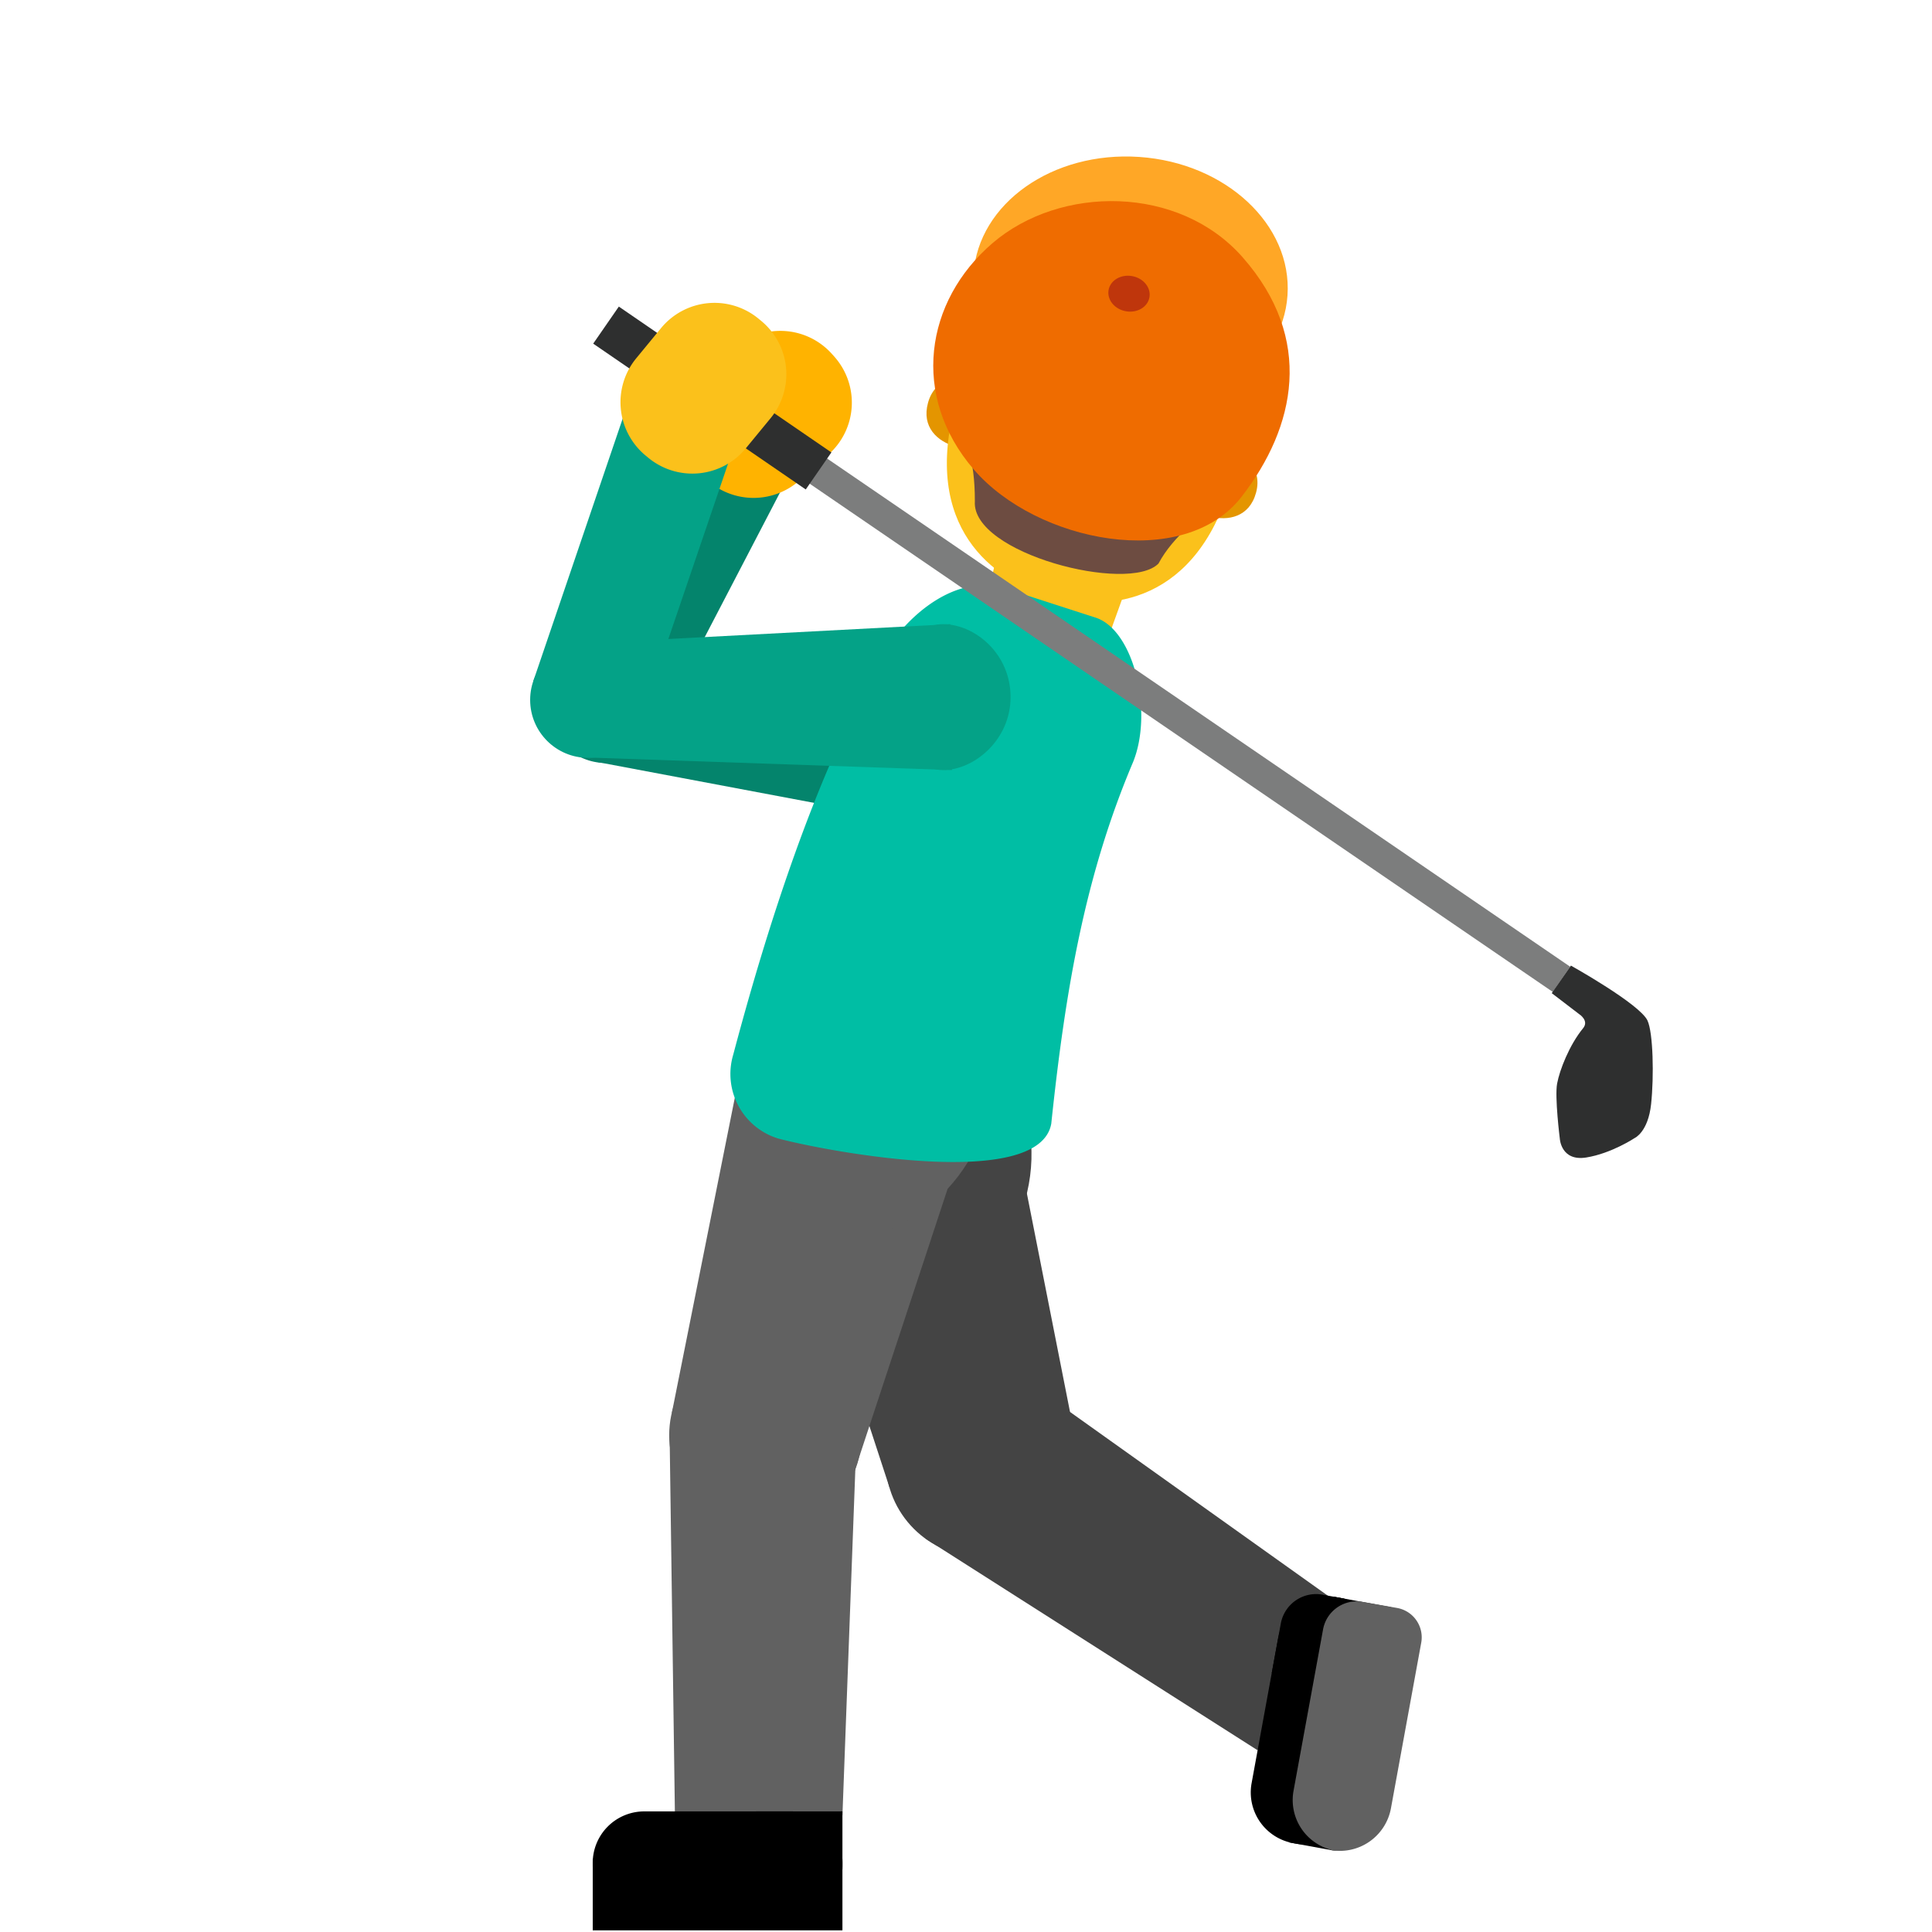 <svg id="图层_1" xmlns="http://www.w3.org/2000/svg" viewBox="0 0 128 128"><g><g><path id="XMLID_815_" fill="#04846c" d="M40.653 42.993l-1.038 7.501 23.651 4.457 1.356-9.573z"/><circle id="XMLID_814_" cx="40.138" cy="46.712" r="3.838" fill="#04846c"/><path id="XMLID_813_" fill="#04846c" d="M52.381 31.278l-6.699-3.53-8.944 17.185 6.699 3.53z"/><path id="XMLID_797_" d="M55.267 23.617l-.153-.171a4.585 4.585 0 0 0-6.473-.355l-1.928 1.728a4.585 4.585 0 0 0-.355 6.473l.153.171a4.585 4.585 0 0 0 6.473.355l1.928-1.728a4.585 4.585 0 0 0 .355-6.473z" fill="#ffb300"/><path d="M67.835 50.76c-.426 2.786-3.096 4.417-5.163 4.101-2.067-.316-3.328-3.284-3.011-5.351s2.406-4.523 4.473-4.206c2.067.315 4.14 2.584 3.701 5.456z" fill="#16a7da"/></g><g><circle cx="65.052" cy="96.778" r="6.375" fill="#444"/><path fill="#444" d="M71.368 95.959L58.93 98.542l-8.295-25.355 15.478-3.845z"/><path fill="#444" d="M88.321 105.967l-5.001 9.993-22.009-14.028 6.897-10.299z"/><path d="M55.378 65.556c6.028-1.041 11.758 3.001 12.799 9.029 1.041 6.028-3.001 11.758-9.029 12.799-6.028 1.042-9.798-20.787-3.77-21.828z" fill="#444"/><g><g><path d="M91.554 109.841l-1.748 9.557a3.414 3.414 0 0 1-3.972 2.744l-.168-.031a3.414 3.414 0 0 1-2.744-3.972l1.748-9.557a3.414 3.414 0 0 1 3.972-2.744l.168.031a3.412 3.412 0 0 1 2.744 3.972z"/><path d="M92.169 106.483l-2.805 15.336a.952.952 0 0 1-1.108.765l-2.845-.52 2.977-16.273 3.781.692z"/><path d="M89.066 105.915l-1.029 5.624-3.781-.692.601-3.285a2.378 2.378 0 0 1 2.767-1.911l1.442.264z"/></g><path d="M90.281 106.128a2.267 2.267 0 0 0-2.625 1.825l-.623 3.406-1.334 7.292a3.403 3.403 0 0 0 2.493 3.9l-.005.026a3.443 3.443 0 0 0 3.967-2.775l2.006-10.968a1.978 1.978 0 0 0-1.601-2.303l-2.278-.403z" fill="#616161"/></g></g><circle cx="50.711" cy="95.079" r="6.375" fill="#616161"/><path fill="#616161" d="M56.615 97.467l-12.104-3.858 5.228-26.161 15.371 4.253z"/><path fill="#616161" d="M55.814 120.268l-11.098.02-.355-25.398 12.394.127z"/><path d="M53.702 60.187c6.094-.533 11.466 3.975 11.999 10.069.533 6.094-3.975 11.466-10.069 11.999-6.093.533-8.023-21.535-1.93-22.068z" fill="#616161"/><g><path id="XMLID_807_" fill="#fbc11b" d="M76.176 34.601l-3.552 9.858-7.841-1.803 4.325-20.362z"/><g><g><g id="XMLID_821_" fill="#e49500"><path id="XMLID_823_" d="M82.108 30.084s1.604.754 1.106 2.567c-.439 1.6-1.841 1.894-3.069 1.557l1.19-4.336.773.212z"/><path id="XMLID_822_" d="M63.744 25.044s-1.764-.17-2.261 1.643c-.439 1.6.616 2.568 1.844 2.905l1.19-4.336-.773-.212z"/></g><path id="XMLID_820_" d="M76.185 15.689c-7.256-1.991-10.699 3.112-12.867 11.014-2.249 8.194 2.436 11.758 6.325 12.825 3.831 1.051 9.72.455 11.985-7.8 2.168-7.901 1.813-14.047-5.443-16.039z" fill="#fbc11b"/><path id="XMLID_819_" d="M76.754 37.335c.972-1.826 2.837-3.217 4.551-4.488l1.123-2.544s.242.182.435.44c.181.242.27.406.27.406s.643-2.332 1.514-5.506c.897-3.267-.171-8.626-7.96-10.926 0 0-.14-.043-.202-.059-.061-.017-.204-.052-.204-.052-7.872-1.998-11.525 2.065-12.422 5.332-.871 3.174-1.508 5.508-1.508 5.508s.16-.095.439-.211c.298-.123.599-.157.599-.157l-.332 2.76c.934.962 1.537 2.571 1.53 5.377-.237 3.456 10.213 6.123 12.167 4.12z" fill="#6d4c41"/></g><ellipse transform="rotate(3.91 74.86 18.845)" cx="74.9" cy="18.857" rx="10.425" ry="8.482" fill="#ffa726"/><path d="M82.333 17.051c4.75 5.404 3.516 11.223-.075 15.861-3.828 4.944-13.58 3.039-17.755-1.822s-3.23-11.132 1.252-14.98 12.348-3.872 16.578.941z" fill="#ef6c00"/></g><ellipse transform="rotate(10.318 74.8 19.457)" cx="74.8" cy="19.457" rx="1.375" ry="1.183" fill="#bf360c"/></g><path d="M51.579 75.436a4.47 4.47 0 0 1-3-5.564c2.253-8.495 5.364-18.124 9.344-25.276 1.267-3.101 5.15-6.897 8.872-5.549l5.84 1.888c2.528.888 3.77 6.269 2.433 9.556-3.151 7.44-4.466 14.909-5.418 23.95-.78 4.412-14.392 1.953-18.071.995z" fill="#00bea4"/><g><path d="M52.399 127.008l-9.716.001a3.414 3.414 0 0 1-3.414-3.414v-.171a3.414 3.414 0 0 1 3.414-3.414l9.716-.001a3.414 3.414 0 0 1 3.414 3.414v.171a3.414 3.414 0 0 1-3.414 3.414z"/><path d="M39.27 123.164h16.543v4.727H39.27z"/><path d="M50.096 120.009h5.717v3.844h-5.717z"/></g><g><g><path fill="#7c7d7d" d="M102.875 65.717l1.153-1.67-61.659-42.169-1.154 1.669z"/></g><g><path fill="#2e2f2f" d="M53.383 32.428l1.698-2.454-14.082-9.662-1.698 2.455z"/></g><g><path d="M104.078 63.974s4.568 2.548 5.073 3.64c.375.813.436 3.688.239 5.535-.197 1.848-1.081 2.244-1.081 2.244s-1.543 1.026-3.216 1.294c-1.674.268-1.751-1.245-1.751-1.245s-.346-2.753-.179-3.653c.166-.899.81-2.555 1.722-3.668.413-.504-.256-.928-.256-.928l-1.822-1.394 1.271-1.825z" fill="#2e2f2f"/></g></g><g><path id="XMLID_800_" fill="#04a287" d="M38.909 42.617l.108 7.572 24.053.831-.107-9.669z"/><circle id="XMLID_799_" cx="38.962" cy="46.371" r="3.838" fill="#04a287"/><path id="XMLID_796_" fill="#04a287" d="M48.731 29.264l-7.155-2.477-6.244 18.34 7.156 2.477z"/><path id="XMLID_795_" d="M50.426 21.255l-.177-.146a4.584 4.584 0 0 0-6.452.628l-1.644 1.999a4.584 4.584 0 0 0 .628 6.452l.177.146a4.584 4.584 0 0 0 6.452-.628l1.644-1.999a4.584 4.584 0 0 0-.628-6.452z" fill="#fbc11b"/><path d="M66.953 46.186c0 2.818-2.392 4.834-4.483 4.834-2.091 0-3.786-2.743-3.786-4.834 0-2.091 1.695-4.834 3.786-4.834 2.091-.001 4.483 1.929 4.483 4.834z" fill="#04a287"/></g></g></svg>